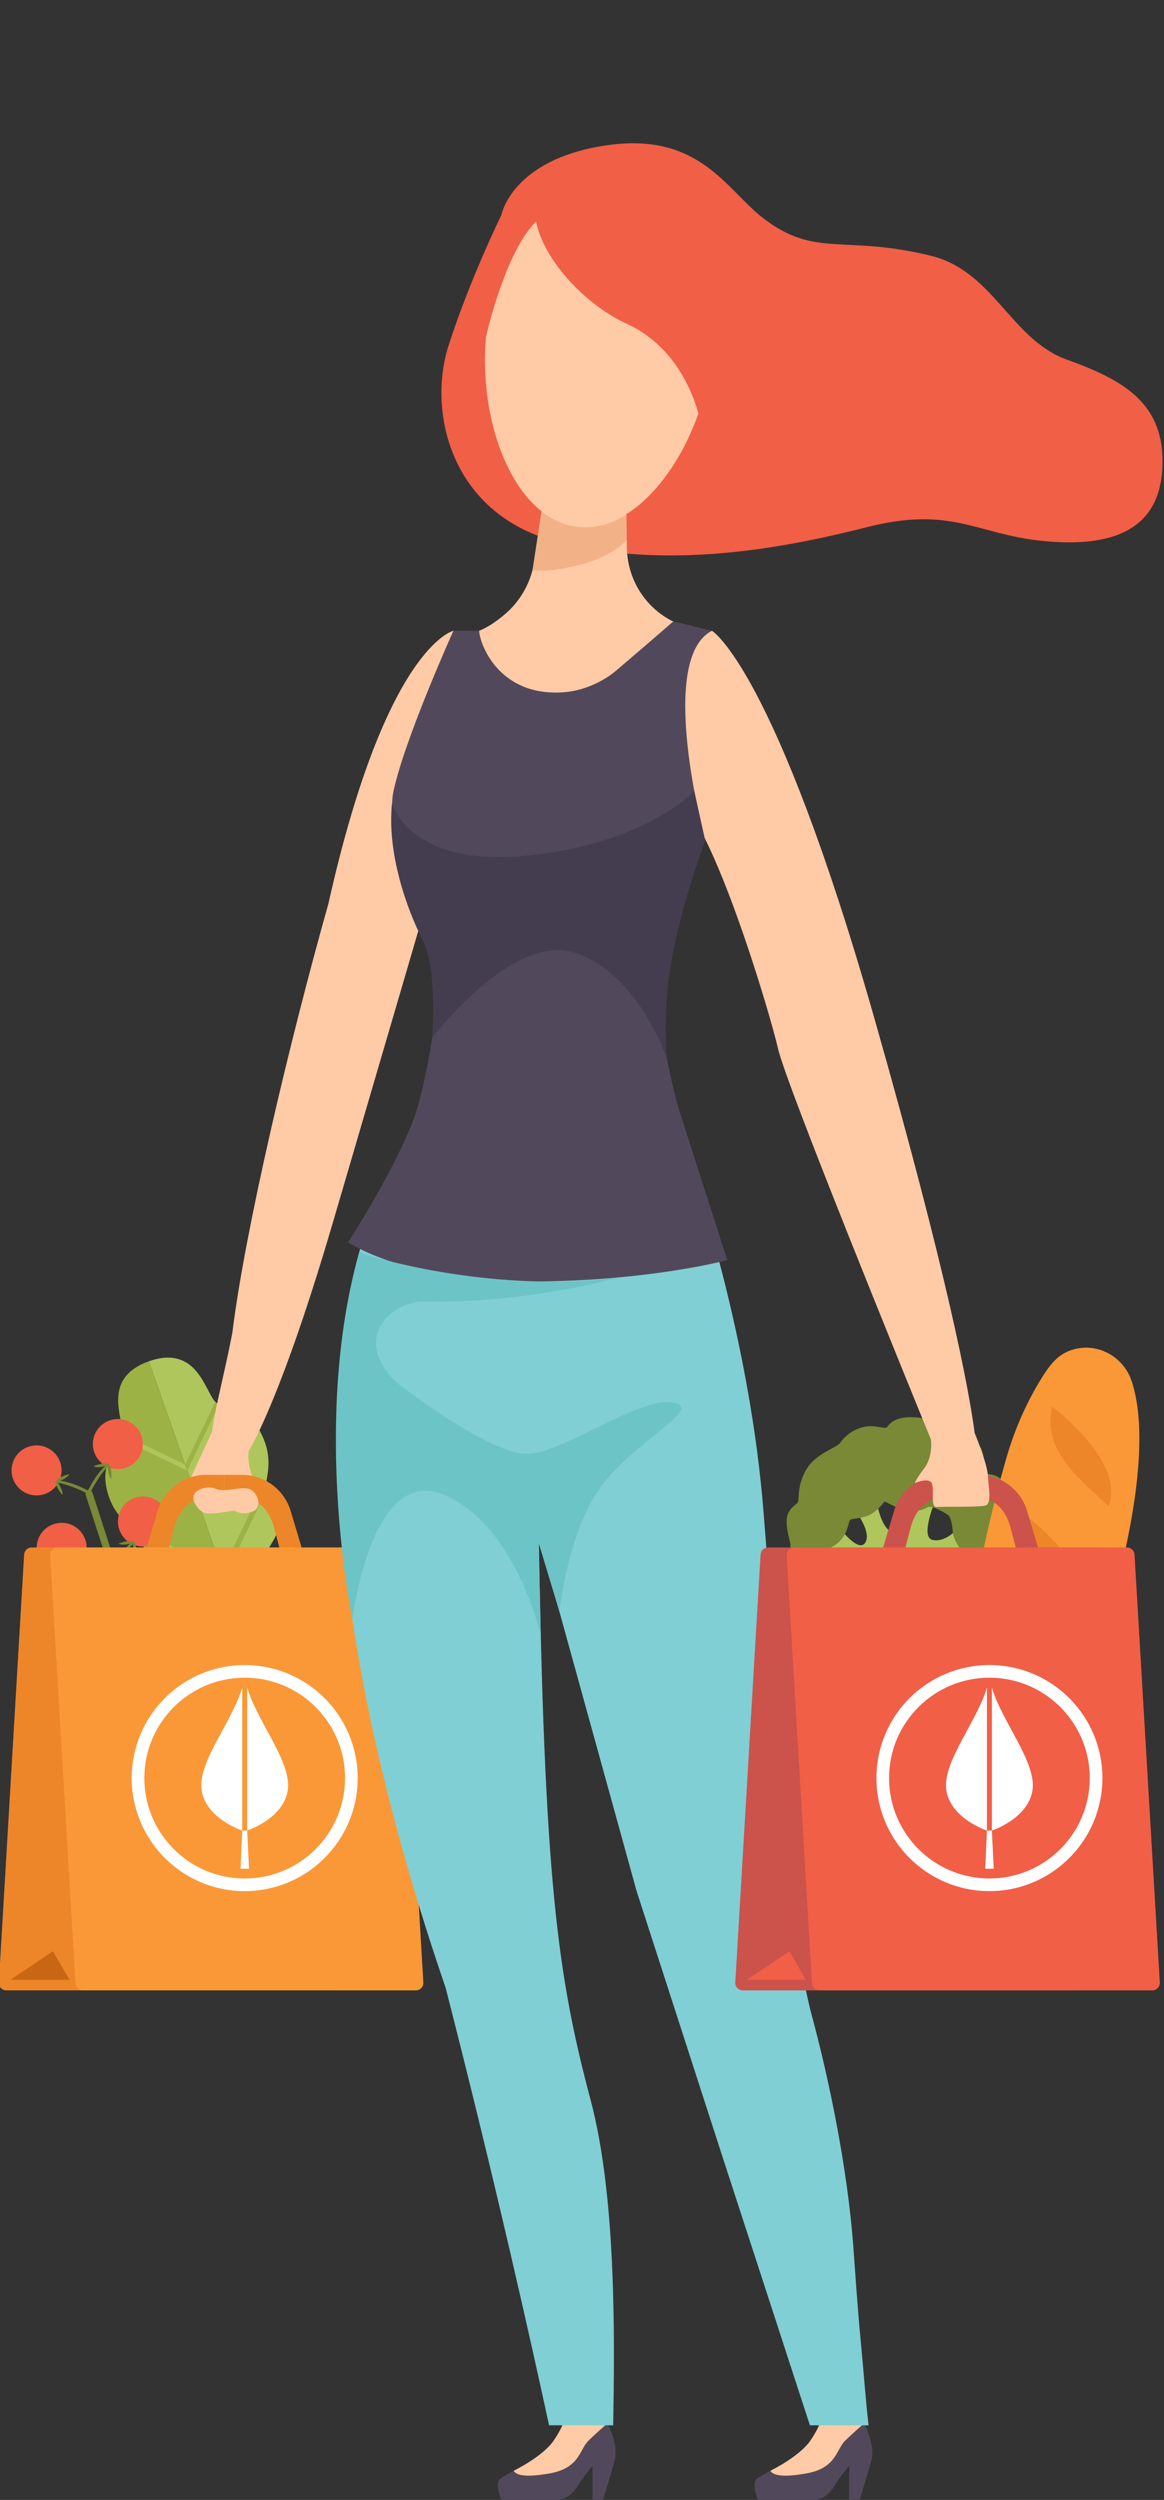 <?xml version="1.0" encoding="UTF-8"?><svg id="a" xmlns="http://www.w3.org/2000/svg" width="586" height="1258" viewBox="0 0 586 1258"><rect x="0" y="0" width="586" height="1258" fill="#333333" stroke="none"/><defs><style>.b{fill:#ffcaa6;}.b,.c,.d,.e,.f,.g,.h,.i,.j,.k,.l,.m,.n,.o,.p{stroke-width:0px;}.c{fill:#f15f46;}.d{fill:#51495b;}.e{fill:#9db244;}.f{fill:#c96614;}.g{fill:#cc524c;}.h{fill:#fff;}.i{fill:#798936;}.j{fill:#443d4f;}.k{fill:#ed8629;}.l{fill:#80cfd4;}.m{fill:#fa9837;}.n{fill:#afc65c;}.o{fill:#f2b186;}.p{fill:#6dc4c6;}</style></defs><path class="c" d="m252.47,108.03s5.25-27.75,52.43-34.84c47.18-7.09,60.59,22.18,79.29,36.56,26.43,20.33,40.2,8.15,84.45,18.95,31.51,7.69,40.24,42.09,68.46,52.27,28.21,10.18,49.49,21.74,48.1,54.12-1.39,32.38-26.37,40.49-60.13,37.13-33.77-3.36-45.79-17.84-88.81-6.9-43.02,10.94-100.37,21.38-154.95,7.61-54.58-13.78-66.14-65.81-55.5-99,10.64-33.19,26.66-65.88,26.66-65.88Z"/><path class="n" d="m417.01,777.76s11.71,6.06,16.83,16.1c5.12,10.04,6.27,30.11,6.27,30.11h29.49s-1.25-17.57,2.82-26.45c4.08-8.89,16.73-16.83,16.73-16.83l-7.42-11.19s-5.54,6.69-12.13,5.44c-6.59-1.25,1.15-19.55,1.15-19.55,0,0-13.17.52-12.86,0,.31-.52.52,16.21-7.11,16s-9.83-17.98-9.83-17.98l-10.46,6.59s8.68,11.19,5.02,16.42c-3.66,5.23-13.8-8.78-13.8-8.78l-4.71,10.14Z"/><path class="i" d="m473.63,725.79s5.65-4.94,14.9-1.73c9.25,3.22,6.43,16.31,6.74,17.33.31,1.02,7.84-1.49,11.84,7.45,4,8.94-2.9,15.45-2.51,17.33.39,1.88,4.08,14.59-7.37,17.88-11.45,3.29-17.04-8.72-17.46-12.63-.42-3.92-.97-7.84-2.46-9.01-1.49-1.18-7.45-4.47-9.49-4.16-2.04.31-3.53,2.9-10.82,1.65-7.29-1.25-11.37-4.63-11.68-4.31-.31.31-4.31,6.04-9.57,7.53-5.25,1.49-7.21.86-7.92,1.96-.71,1.1-1.18,7.14-5.88,11.21-4.71,4.08-7.37,2.51-8.47,4.31-1.1,1.8-1.57,10.12-9.65,7.69-8.08-2.43-5.96-8.94-5.88-10.59.08-1.65-2.27-7.61-1.88-13.17.39-5.57,5.02-7.31,5.65-8.68.63-1.36-.47-8.66,4.31-16.58,4.78-7.92,15.29-10.82,16.86-13.1,1.57-2.27,4.94-6.04,10.82-7.84,5.88-1.8,11.21.78,12.55,0,1.33-.78,2.74-5.96,14.9-5.1,12.16.86,12.47,12.55,12.47,12.55Z"/><path class="n" d="m74.98,685.02l44.58,126.99,12.38-4.35s-3.35-12.97-.13-21.53c3.23-8.56,8.25-12.36,8.12-18.19-.13-5.83-5.95-11.82-6.26-17.82-.31-6,4.74-14.85-2.13-28.62-6.87-13.77-17.91-10.73-23.15-16.09-5.24-5.35-9.19-28.9-33.41-20.4Z"/><path class="e" d="m74.98,685.02l44.58,126.99-12.38,4.35s-5.49-12.22-13.36-16.89c-7.87-4.67-14.16-4.5-17.71-9.13-3.54-4.63-2.74-12.94-6.26-17.82-3.51-4.88-12.98-8.63-16.22-23.67-3.24-15.04,7.27-19.57,8.01-27.03.74-7.45-10.89-28.3,13.33-36.8Z"/><path class="n" d="m61.65,721.82l31.55,15.16,1.05,3.01-33.11-15.91s.48-1.5.51-2.25Z"/><path class="n" d="m65.05,767.76l46.88,22.52,1.21,3.44-42.81-20.56s-1.86-2.59-5.28-5.4Z"/><path class="e" d="m108.39,705.42l-15.16,31.55,1.06,3.01,15.91-33.11s-1.31-.88-1.81-1.44Z"/><path class="e" d="m134.45,743.4l-22.52,46.88,1.21,3.44,20.56-42.81s-.16-3.18.75-7.52Z"/><path class="c" d="m30.39,736.04c-2.14-6.62-9.24-10.24-15.86-8.1-6.62,2.14-10.24,9.24-8.1,15.86,2.14,6.62,9.24,10.24,15.86,8.1,6.62-2.14,10.24-9.24,8.1-15.86Z"/><path class="i" d="m80.88,862.92c-.94.3-1.95-.21-2.26-1.15l-35.48-109.49c-.3-.94.21-1.95,1.15-2.26.94-.3,1.95.21,2.26,1.15l35.48,109.49c.3.94-.21,1.95-1.15,2.26Z"/><path class="i" d="m28.85,745.08s4.9-.44,15.45,4.94c.05,1.19-.14,1.66-.14,1.66,0,0-8.24-4.54-15.87-5.7-.44-.8.56-.9.56-.9Z"/><path class="i" d="m28.29,745.35s.71-2.16,6.64-3.57c-1.51,2.71-6.5,3.99-6.5,3.99l-.14-.42Z"/><path class="i" d="m28.19,745.51s-.69,2.16,3.27,6.8c.37-3.08-2.91-7.05-2.91-7.05l-.35.26Z"/><path class="c" d="m47.36,730.54c-2.14-6.62,1.48-13.72,8.1-15.86,6.62-2.14,13.72,1.48,15.86,8.1,2.14,6.62-1.48,13.72-8.1,15.86-6.62,2.14-13.72-1.48-15.86-8.1Z"/><path class="i" d="m53.91,736.96s-4.23,2.51-9.61,13.06c.66,1,1.08,1.26,1.08,1.26,0,0,4.01-8.51,9.51-13.93-.11-.9-.98-.4-.98-.4Z"/><path class="i" d="m54.53,736.85s-1.84-1.33-7.47,1c2.81,1.31,7.61-.58,7.61-.58l-.13-.42Z"/><path class="i" d="m54.7,736.92s1.83,1.35,1.34,7.42c-2.11-2.27-1.78-7.42-1.78-7.42h.44Z"/><path class="c" d="m43.02,775c-2.14-6.62-9.24-10.24-15.86-8.1-6.62,2.14-10.24,9.24-8.1,15.86,2.14,6.62,9.24,10.24,15.86,8.1,6.62-2.14,10.24-9.24,8.1-15.86Z"/><path class="i" d="m41.48,784.04s4.9-.44,15.45,4.94c.05,1.19-.14,1.66-.14,1.66,0,0-8.24-4.54-15.87-5.7-.44-.8.56-.9.56-.9Z"/><path class="i" d="m40.91,784.32s.71-2.16,6.64-3.57c-1.51,2.71-6.5,3.99-6.5,3.99l-.13-.42Z"/><path class="i" d="m40.81,784.47s-.69,2.16,3.27,6.8c.37-3.08-2.91-7.05-2.91-7.05l-.35.26Z"/><path class="c" d="m59.99,769.5c-2.14-6.62,1.48-13.72,8.1-15.86,6.62-2.14,13.72,1.48,15.86,8.1,2.14,6.62-1.48,13.72-8.1,15.86-6.62,2.14-13.72-1.48-15.86-8.1Z"/><path class="i" d="m66.54,775.92s-4.23,2.51-9.61,13.06c.66,1,1.08,1.26,1.08,1.26,0,0,4.01-8.51,9.51-13.93-.11-.9-.98-.4-.98-.4Z"/><path class="i" d="m67.15,775.81s-1.84-1.33-7.47,1c2.81,1.31,7.61-.58,7.61-.58l-.13-.42Z"/><path class="i" d="m67.33,775.88s1.83,1.35,1.34,7.42c-2.11-2.27-1.78-7.42-1.78-7.42h.44Z"/><path class="c" d="m55.73,814.23c-2.14-6.62-9.24-10.24-15.86-8.1-6.62,2.14-10.24,9.24-8.1,15.86,2.14,6.62,9.24,10.24,15.86,8.1,6.62-2.14,10.24-9.24,8.1-15.86Z"/><path class="i" d="m54.19,823.27s4.9-.44,15.45,4.94c.05,1.19-.14,1.66-.14,1.66,0,0-8.24-4.54-15.87-5.7-.44-.8.56-.9.56-.9Z"/><path class="i" d="m53.62,823.54s.71-2.16,6.64-3.57c-1.51,2.71-6.5,3.99-6.5,3.99l-.14-.42Z"/><path class="i" d="m53.52,823.7s-.69,2.16,3.27,6.8c.37-3.08-2.91-7.05-2.91-7.05l-.35.26Z"/><path class="c" d="m72.7,808.73c-2.14-6.62,1.48-13.72,8.1-15.86,6.62-2.14,13.72,1.48,15.86,8.1,2.14,6.62-1.48,13.72-8.1,15.86-6.62,2.14-13.72-1.48-15.86-8.1Z"/><path class="i" d="m79.25,815.15s-4.23,2.51-9.61,13.06c.66,1,1.08,1.26,1.08,1.26,0,0,4.01-8.51,9.51-13.93-.11-.9-.98-.4-.98-.4Z"/><path class="i" d="m79.86,815.04s-1.84-1.33-7.47,1c2.81,1.31,7.61-.58,7.61-.58l-.13-.42Z"/><path class="i" d="m80.04,815.1s1.83,1.35,1.34,7.42c-2.11-2.27-1.78-7.42-1.78-7.42h.44Z"/><path class="b" d="m106.76,720.48s-11.53,24.55-11.77,25.78c-.23,1.23,33.15,1.39,33.23.93s-4.17-10.45-3.01-16.91c1.16-6.45-18.45-9.8-18.45-9.8Z"/><path class="k" d="m3.19,1001.58h167.58c2.09,0,3.78-1.69,3.78-3.78l12.73-215.31c0-2.09-1.69-3.78-3.78-3.78H15.92c-2.09,0-3.78,1.69-3.78,3.78L-.59,997.8c0,2.09,1.69,3.78,3.78,3.78Z"/><path class="k" d="m83.79,783.51l4.05-15.36c2.51-8.8,8.51-14.86,17.66-14.86h7.35v-11.12h-9.06c-11.27,0-21.21,7.4-24.44,18.19l-5.5,18.35,9.94,4.79Z"/><path class="k" d="m141.9,783.51l-4.05-15.36c-2.51-8.8-8.51-14.86-17.66-14.86h-7.35v-11.12h9.06c11.27,0,21.21,7.4,24.44,18.19l5.5,18.35-9.94,4.79Z"/><path class="m" d="m209.37,1001.58H41.78c-2.09,0-3.78-1.69-3.78-3.78l-12.73-215.31c0-2.09,1.69-3.78,3.78-3.78h167.58c2.09,0,3.78,1.69,3.78,3.78l12.73,215.31c0,2.09-1.69,3.78-3.78,3.78Z"/><polygon class="f" points="5.23 996.26 34.99 996.26 26.66 981.92 5.23 996.26"/><path class="b" d="m258.57,1243.32s14.85-7.17,20.37-15.46c5.52-8.29,6.57-13.59,6.76-17.27,7.96-.43,19.64,10.43,19.64,10.43,0,0-12.01,28-27.26,31.81-15.25,3.81-19.5-9.52-19.5-9.52Z"/><path class="d" d="m252.41,1246.88c1.24-.71,3.51-1.98,6.15-3.56,1.48,2.3,6.03,3.47,18.1,1.34,15.25-2.69,15.04-11.99,19.47-16.35s9.67-8.82,9.67-8.82h0c2.18,4.27,5.52,12.5,3.45,19.54-2.95,10.03-5.68,18.96-5.68,18.96h-5.26v-17.22s-4.42,5.23-6.95,9.37c-2.53,4.14-5.68,7.85-12,7.85h-26.95s-4-8.83,0-11.12Z"/><path class="b" d="m387.8,1243.32s14.85-7.17,20.37-15.46c5.52-8.29,6.57-13.59,6.76-17.27,7.96-.43,19.64,10.43,19.64,10.43,0,0-12.01,28-27.26,31.81-15.25,3.81-19.5-9.52-19.5-9.52Z"/><path class="d" d="m381.64,1246.88c1.24-.71,3.51-1.98,6.15-3.56,1.48,2.3,6.03,3.47,18.1,1.34,15.25-2.69,15.04-11.99,19.47-16.35s9.67-8.82,9.67-8.82h0c2.18,4.27,5.52,12.5,3.45,19.54-2.95,10.03-5.68,18.96-5.68,18.96h-5.26v-17.22s-4.42,5.23-6.95,9.37c-2.53,4.14-5.68,7.85-12,7.85h-26.95s-4-8.83,0-11.12Z"/><path class="l" d="m320.48,951.58l43.47,134.43,43.79,134.43h29.54c-1.42-11.83-2.46-27.02-3.94-42.21-1.69-17.41-2.85-35.83-3.8-48.48-2.9-38.49-12.11-83.36-20.92-115.8-3.77-13.86-9.64-47.66-10.28-62.05-2.88-64.69-8.53-120.49-13.88-190.15-6.48-84.3-32.54-161.73-32.54-161.73l-4.63.69-25.9-21.45h-52.73l-20.35,27.46,22.93,166.67,49.24,178.19Z"/><path class="l" d="m276.41,1220.43h32.3c.73-43.72,1.63-114.7-11.36-163.64-16.65-62.74-23.43-110.14-26.2-289.75.93-128.84,8.62-189.69,8.62-189.69l-86.65,20.44s-68.67,110.85,31.24,402.52c24.83,96.91,43.09,178.61,52.06,220.13Z"/><path class="b" d="m358.4,317.41s31.45,18.19,82.02,195.81c36.9,129.61,47.21,185.66,50.08,206.49.83,6.01-2.95,11.68-8.81,13.24h0c-4.91,1.31-10.02-1.23-11.95-5.93-14.82-36.23-73.73-180.68-78.04-199.29-4.93-21.3-35.77-123.06-52.73-126.14-16.96-3.08-2.78-53.26-2.78-53.26l11.72-28.15,10.48-2.78Z"/><path class="b" d="m228.27,317.41s-33.92,7.56-62.91,137.22c-19.73,70-41.94,163.89-48.41,216.16-7.81,40.77-19.27,69.74-.46,67.1,2.72-.38,5.13-1.94,6.65-4.23,7.75-11.75,23.45-46.97,44.14-117.45,23.22-79.09,51.9-177.15,51.9-177.15l33.3-87.42-11.25-26.83-12.95-7.4Z"/><path class="b" d="m245.16,164.51c-5.81,47.62,13.99,96.74,45.33,100.56,31.34,3.82,62.35-39.1,68.16-86.72,5.81-47.62-15.8-81.9-47.14-85.72-31.34-3.82-60.54,24.26-66.35,71.88Z"/><path class="d" d="m241.22,317.41h-12.95s-25.9,57.36-30.53,82.64c-.49,5.44-3.17,25.76,10.59,56.5,9.71,21.69,12.68,45.83,8.72,69.27-4.33,25.63-11.92,55.09-23.93,71.27,10.18,4.63,78.32,25.9,158.81,2.16-7.4-36.39-28.68-89.12-13.88-119.64,6.78-29.29,16.96-56.74,16.96-56.74,0,0-24.67-90.97,3.39-105.46l-19.85-4.84h-43.37l-53.96,4.84Z"/><path class="b" d="m276.44,230.38l-7.31,51.37c-1.5,10.53-6.67,20.26-14.76,27.18-4.04,3.46-8.63,6.72-13.15,8.48.27,6.57,9.87,33.37,42.64,30.93,11.56-.86,21.36-6.64,26.27-10.83,24.41-20.85,28.84-24.83,28.84-24.83,0,0-.4-.09-.67-.23-13.91-7.16-22.45-21.3-22.72-36.94-.39-23.71-.97-59.84-.97-59.84l-27.14,9.87-11.03,4.87Z"/><path class="m" d="m539.33,679.39c12.58-4.24,26.14,2.92,30.35,15.51,5.79,17.31,7.44,51.37-11.49,117.97-17.57,55.22-32.83,109.44-55.36,93.62-8.91-10.07-33.18-42.26,3.59-172.03,3.88-13.69,9.49-26.85,16.79-39.07,5.55-9.29,9.55-13.79,16.11-16Z"/><path class="k" d="m529.68,707.85s37.18,27.6,28.37,50.1c-13.6-13.16-33.67-27.32-28.37-50.1Z"/><path class="k" d="m516.38,762.54s37.18,27.6,28.37,50.1c-13.6-13.16-33.67-27.32-28.37-50.1Z"/><path class="k" d="m503.07,817.23s37.18,27.6,28.37,50.1c-13.6-13.16-33.67-27.32-28.37-50.1Z"/><path class="j" d="m197.41,403.8s7.43,32.64,67.56,26.78c60.13-5.86,84.55-32.5,84.55-32.5l5.48,24.79s-11.32,30.09-16.64,58.9c-5.32,28.81-2.51,51.35-2.51,51.35,0,0-13.85-42.41-45.76-53.51-31.91-11.1-72.51,42.7-72.51,42.7,0,0,2.83-34.53-4.88-49.49-7.71-14.96-18.1-43.53-15.29-69.02Z"/><path class="d" d="m340.83,555.25l25.29,78.85s-39.78,10.79-100.83,10.79-90.04-19.73-90.04-19.73c0,0,27.75-42.96,35.15-68.5,24.98,17.01,130.43-1.4,130.43-1.4Z"/><path class="p" d="m200.22,696.13s47.18,36.72,65.99,35.44c18.81-1.28,55.2-28.42,72.16-25.86,16.96,2.55-17.58,18.52-35.15,41.51-17.58,22.99-21.51,64.02-21.51,64.02l-10.56-34.96,1.1,46.65s-12.82-56.23-49.2-70.91c-36.39-14.69-45.63,62.9-45.63,62.9,0,0-20.86-99.18,3.44-184.81,9.5,3.77,70.1,20.75,131.19,12.64-46.21,12-82.53,12.53-98.56,12.21-16.03-.32-37.62,18.52-13.26,41.19Z"/><path class="o" d="m272.61,257.26s7.62,7.43,20.73,8.04c13.11.61,21.96-6.54,21.96-6.54l.21,12.86s-6.29,8.17-23.87,12.64c-17.58,4.47-23.51,2.41-23.51,2.41l4.47-29.4Z"/><path class="g" d="m373.94,1001.58h167.58c2.09,0,3.78-1.69,3.78-3.78l12.73-215.31c0-2.09-1.69-3.78-3.78-3.78h-167.58c-2.09,0-3.78,1.69-3.78,3.78l-12.73,215.31c0,2.09,1.69,3.78,3.78,3.78Z"/><path class="g" d="m454.54,783.51l4.05-15.36c2.51-8.8,8.51-14.86,17.66-14.86h7.35v-11.12h-9.06c-11.27,0-21.21,7.4-24.44,18.19l-5.5,18.35,9.94,4.79Z"/><path class="g" d="m512.65,783.51l-4.05-15.36c-2.51-8.8-8.51-14.86-17.66-14.86h-7.35v-11.12h9.06c11.27,0,21.21,7.4,24.44,18.19l5.5,18.35-9.94,4.79Z"/><path class="c" d="m580.12,1001.58h-167.58c-2.09,0-3.78-1.69-3.78-3.78l-12.73-215.31c0-2.09,1.69-3.78,3.78-3.78h167.58c2.09,0,3.78,1.69,3.78,3.78l12.73,215.31c0,2.09-1.69,3.78-3.78,3.78Z"/><polygon class="c" points="375.98 996.26 405.74 996.26 397.41 981.92 375.98 996.26"/><path class="b" d="m490.61,720.89s6.47,15.68,6.74,21.72c.28,6.04,2.13,14.05-1.27,14.98-3.39.93-20.97.46-24.36.77-3.39.31-1.36-7.75-2.47-11.56-1.1-3.82-8.65-.49-8.65-.49,0,0,.02-1.36,4.64-7.38,4.63-6.01,3.41-14.56,3.41-14.56l21.95-3.48Z"/><path class="b" d="m97.49,755.15s2.05,5.49,6.1,6.3c4.05.81,12.49-1.27,13.99-1.27s3.23,2.59,9.25.58c6.02-2.01,2.78-10.29-1.62-11.56-4.39-1.27-12.37,1.97-16.54,0-4.16-1.97-12.78.48-11.19,5.96Z"/><path class="h" d="m498.11,837.87c-31.42,0-56.88,25.47-56.88,56.88s25.47,56.88,56.88,56.88,56.88-25.47,56.88-56.88-25.47-56.88-56.88-56.88Zm0,107.4c-27.9,0-50.52-22.62-50.52-50.52s22.62-50.52,50.52-50.52,50.52,22.62,50.52,50.52-22.62,50.52-50.52,50.52Z"/><path class="h" d="m496.86,849.12v72.05s-18.21-6-20.43-20.23c-2.21-14.22,15.71-34.95,20.43-51.83Z"/><path class="h" d="m499.35,849.12v72.05s18.21-6,20.43-20.23c2.21-14.22-15.71-34.95-20.43-51.83Z"/><polygon class="h" points="496.86 921.18 499.35 921.18 500.27 940.37 496.01 940.37 496.86 921.18"/><path class="h" d="m123.19,837.87c-31.42,0-56.88,25.47-56.88,56.88s25.47,56.88,56.88,56.88,56.88-25.47,56.88-56.88-25.47-56.88-56.88-56.88Zm0,107.4c-27.9,0-50.52-22.62-50.52-50.52s22.62-50.52,50.52-50.52,50.52,22.62,50.52,50.52-22.62,50.52-50.52,50.52Z"/><path class="h" d="m121.95,849.12v72.05s-18.21-6-20.43-20.23c-2.21-14.22,15.71-34.95,20.43-51.83Z"/><path class="h" d="m124.44,849.12v72.05s18.21-6,20.43-20.23c2.21-14.22-15.71-34.95-20.43-51.83Z"/><polygon class="h" points="121.95 921.18 124.44 921.18 125.36 940.37 121.1 940.37 121.95 921.18"/><path class="c" d="m244.62,169.8c.06-.69,9.57-42.89,25.29-58.38,3.46,18.73,24.15,41.68,45.61,51.5,31.83,14.56,37.26,50.42,37.26,50.42,0,0,37-79.79,1.16-107.08-35.85-27.29-69.38-27.75-92.05-2.08-22.66,25.67-17.27,65.63-17.27,65.63Z"/></svg>